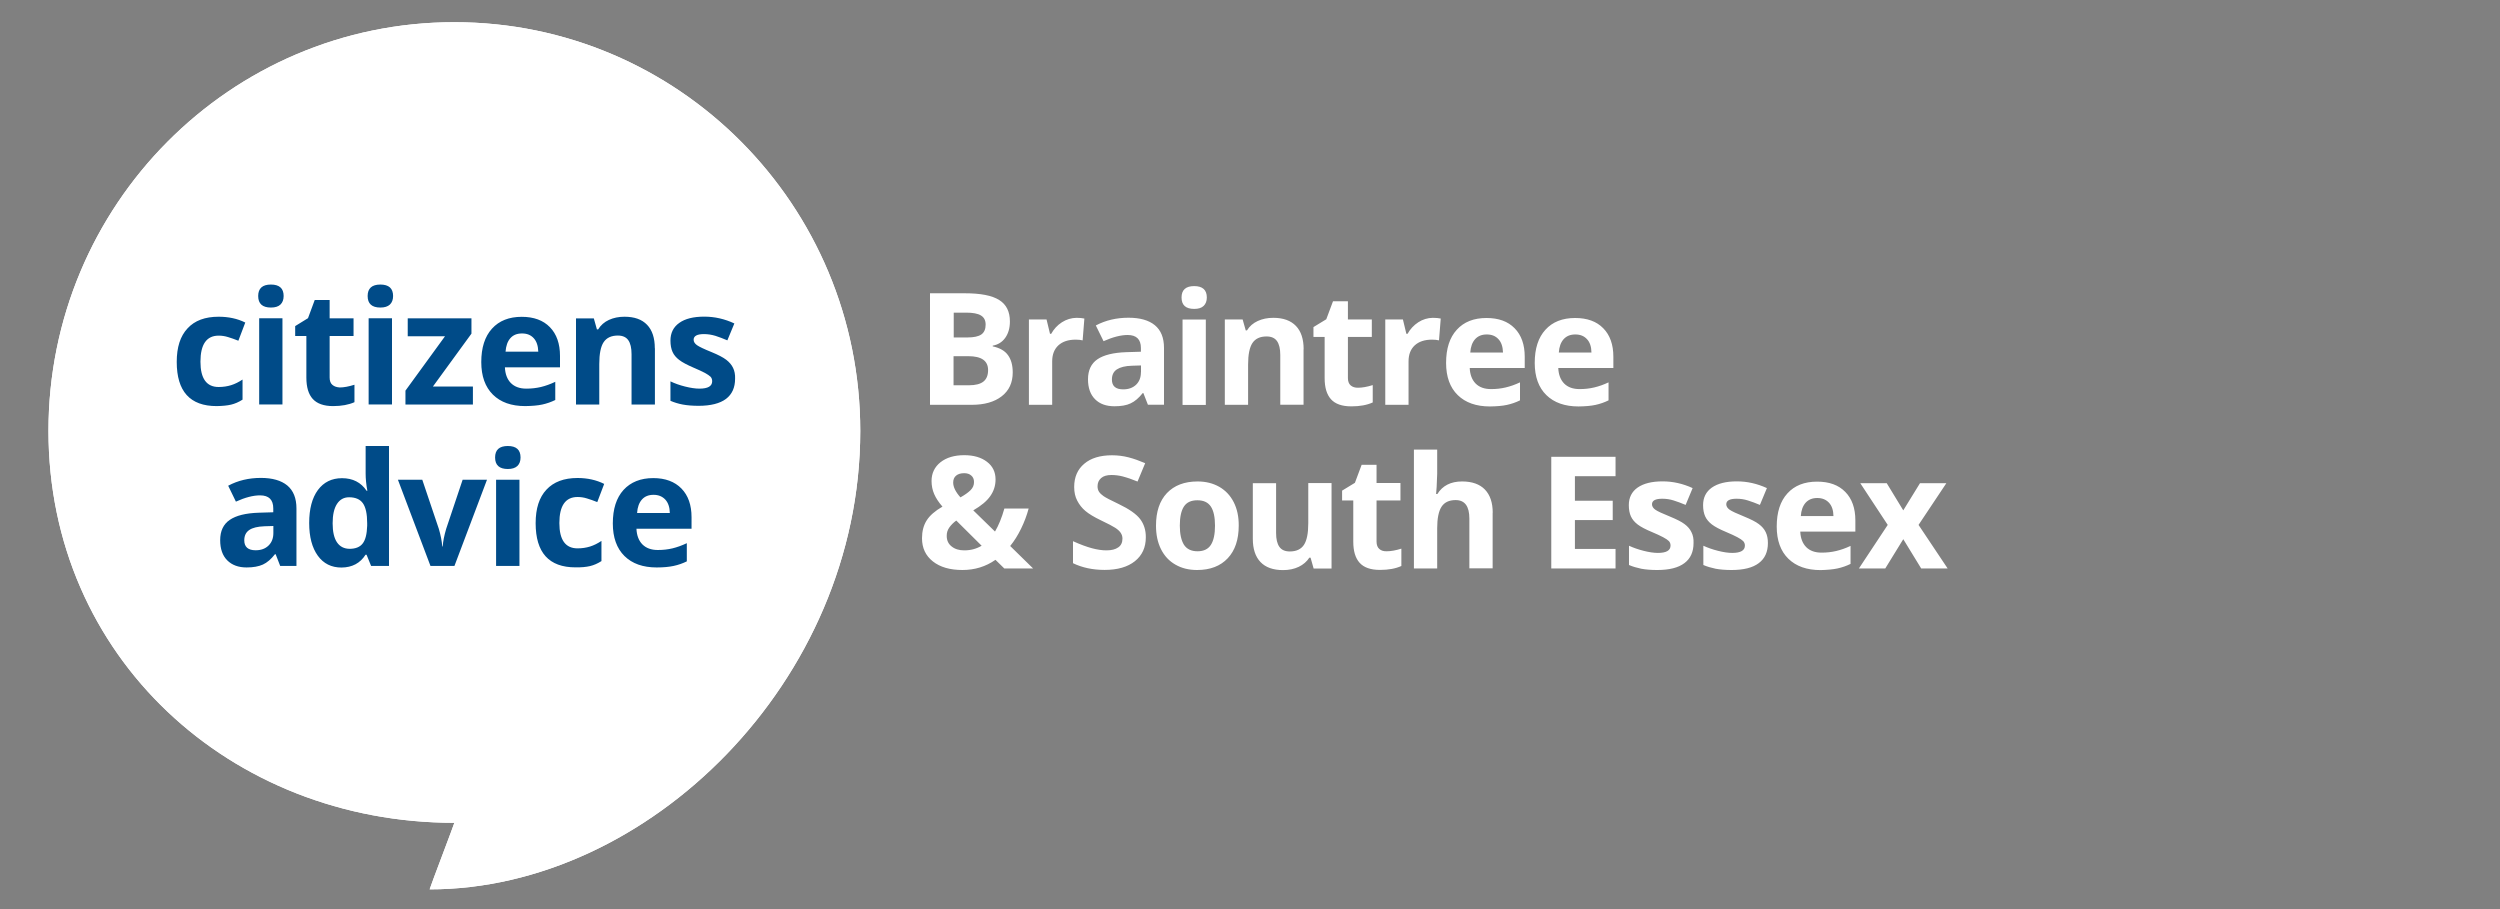 <svg xmlns="http://www.w3.org/2000/svg" xmlns:xlink="http://www.w3.org/1999/xlink" id="Layer_1" x="0px" y="0px" viewBox="0 0 275 100" style="enable-background:new 0 0 275 100;" xml:space="preserve"><rect x="0" y="0" width="275" height="100" fill="#808080" stroke="none"/><g>	<defs>		<rect id="SVGID_1_" x="5" y="1.99" width="90" height="96.01"></rect>	</defs>	<clipPath id="SVGID_00000132060455260001216550000011013997766589877156_">		<use xlink:href="#SVGID_1_" style="overflow:visible;"></use>	</clipPath>	<path style="clip-path:url(#SVGID_00000132060455260001216550000011013997766589877156_);fill:#FFFFFF;" d="M94.63,47.41  c0,27.56-23.38,50.42-47.37,50.42c-0.04,0,2.75-7.32,2.72-7.32c-24.66,0-44.65-18.27-44.65-43.11S25.32,2.44,49.98,2.44  C74.64,2.44,94.63,22.57,94.63,47.41"></path>	<path style="clip-path:url(#SVGID_00000132060455260001216550000011013997766589877156_);fill:#004B88;" d="M74.11,62.25  c0.51-0.11,0.99-0.28,1.44-0.5v-2c-0.55,0.26-1.08,0.45-1.58,0.57c-0.5,0.12-1.04,0.18-1.61,0.18c-0.73,0-1.29-0.21-1.7-0.62  c-0.4-0.41-0.62-0.99-0.65-1.72h6.06V56.9c0-1.35-0.37-2.4-1.11-3.16s-1.78-1.15-3.1-1.15c-1.39,0-2.48,0.44-3.27,1.3  c-0.79,0.87-1.18,2.1-1.18,3.69c0,1.54,0.43,2.74,1.28,3.58c0.85,0.84,2.03,1.26,3.55,1.26C72.98,62.42,73.6,62.37,74.11,62.25   M73.18,54.95c0.32,0.35,0.49,0.84,0.5,1.48h-3.6c0.04-0.64,0.22-1.13,0.53-1.48c0.31-0.35,0.74-0.52,1.28-0.52  C72.43,54.43,72.86,54.61,73.18,54.95 M64.9,62.27c0.42-0.1,0.84-0.28,1.26-0.55V59.5c-0.42,0.28-0.84,0.49-1.26,0.62  c-0.42,0.13-0.88,0.2-1.37,0.2c-1.33,0-2-0.93-2-2.78c0-1.91,0.67-2.87,2-2.87c0.35,0,0.7,0.05,1.04,0.16  c0.35,0.1,0.72,0.24,1.13,0.4l0.76-2c-0.86-0.43-1.84-0.65-2.93-0.65c-1.49,0-2.63,0.43-3.42,1.28c-0.8,0.85-1.19,2.08-1.19,3.69  c0,3.24,1.46,4.86,4.39,4.86C63.94,62.42,64.48,62.37,64.9,62.27 M57.14,52.77h-2.57v9.48h2.57V52.77z M55.86,51.59  c0.47,0,0.81-0.11,1.05-0.33c0.23-0.22,0.35-0.53,0.35-0.94c0-0.84-0.47-1.26-1.4-1.26c-0.93,0-1.4,0.42-1.4,1.26  C54.46,51.17,54.93,51.59,55.86,51.59 M49.99,62.25l3.58-9.48h-2.68l-1.81,5.4c-0.22,0.75-0.35,1.4-0.38,1.94h-0.05  c-0.05-0.61-0.18-1.26-0.38-1.94l-1.82-5.4h-2.68l3.58,9.48H49.99z M37.07,59.66c-0.32-0.47-0.48-1.17-0.48-2.1  c0-0.93,0.16-1.64,0.48-2.13c0.32-0.49,0.76-0.73,1.33-0.73c0.7,0,1.21,0.22,1.52,0.66c0.31,0.44,0.47,1.17,0.47,2.19v0.28  c-0.03,0.92-0.19,1.57-0.5,1.96c-0.3,0.39-0.79,0.58-1.44,0.58C37.85,60.36,37.39,60.13,37.07,59.66 M40.21,61.02h0.11l0.5,1.23  h1.97V49.06h-2.57v3.04c0,0.55,0.06,1.19,0.19,1.89h-0.08c-0.62-0.93-1.53-1.39-2.71-1.39c-1.13,0-2.01,0.44-2.65,1.3  c-0.64,0.87-0.96,2.08-0.96,3.63c0,1.53,0.32,2.73,0.95,3.6c0.63,0.87,1.5,1.3,2.6,1.3C38.74,62.42,39.62,61.95,40.21,61.02   M30.07,58.64c0,0.57-0.18,1.03-0.53,1.37c-0.36,0.35-0.83,0.52-1.42,0.52c-0.83,0-1.25-0.37-1.25-1.09c0-0.51,0.18-0.89,0.55-1.14  c0.36-0.25,0.92-0.38,1.66-0.41l0.99-0.03V58.64z M32.61,62.25v-6.32c0-1.13-0.34-1.97-1.01-2.53c-0.67-0.55-1.64-0.83-2.9-0.83  c-1.32,0-2.52,0.28-3.6,0.86l0.85,1.75c1.01-0.46,1.9-0.69,2.65-0.69c0.98,0,1.46,0.48,1.46,1.44v0.42l-1.63,0.05  c-1.41,0.05-2.46,0.31-3.16,0.79s-1.05,1.22-1.05,2.23c0,0.96,0.26,1.7,0.78,2.22c0.52,0.52,1.23,0.78,2.13,0.78  c0.73,0,1.33-0.11,1.79-0.32c0.46-0.21,0.9-0.59,1.33-1.14h0.07l0.5,1.29H32.61z"></path>	<path style="clip-path:url(#SVGID_00000132060455260001216550000011013997766589877156_);fill:#004B88;" d="M80.64,40.47  c-0.16-0.34-0.42-0.64-0.76-0.9c-0.34-0.26-0.88-0.54-1.61-0.84c-0.82-0.33-1.36-0.59-1.6-0.76c-0.24-0.17-0.37-0.37-0.37-0.6  c0-0.41,0.38-0.62,1.14-0.62c0.43,0,0.84,0.07,1.25,0.19c0.41,0.13,0.85,0.3,1.32,0.5l0.77-1.86c-1.07-0.5-2.17-0.75-3.31-0.75  c-1.19,0-2.11,0.23-2.75,0.69c-0.65,0.46-0.97,1.11-0.97,1.95c0,0.49,0.08,0.91,0.23,1.24c0.15,0.34,0.4,0.63,0.74,0.89  c0.34,0.26,0.87,0.54,1.59,0.85c0.51,0.22,0.91,0.4,1.21,0.56c0.3,0.16,0.51,0.31,0.64,0.43c0.12,0.13,0.18,0.29,0.18,0.5  c0,0.54-0.47,0.81-1.4,0.81c-0.45,0-0.98-0.08-1.58-0.23c-0.6-0.15-1.13-0.34-1.61-0.57v2.14c0.42,0.18,0.87,0.32,1.35,0.41  c0.48,0.09,1.07,0.14,1.75,0.14c1.33,0,2.34-0.26,3.01-0.76c0.67-0.51,1-1.25,1-2.22C80.88,41.21,80.8,40.8,80.64,40.47   M72.03,38.31c0-1.12-0.28-1.99-0.85-2.58c-0.57-0.6-1.4-0.89-2.49-0.89c-0.64,0-1.21,0.12-1.71,0.35c-0.5,0.23-0.9,0.58-1.18,1.04  h-0.14l-0.34-1.21h-1.96v9.48h2.56v-4.46c0-1.12,0.16-1.92,0.48-2.4c0.32-0.48,0.84-0.73,1.56-0.73c0.53,0,0.91,0.17,1.15,0.51  s0.36,0.85,0.36,1.54v5.54h2.57V38.31z M59.64,44.5c0.51-0.11,0.99-0.28,1.44-0.5v-2c-0.55,0.26-1.08,0.45-1.58,0.57  c-0.51,0.12-1.04,0.18-1.61,0.18c-0.73,0-1.29-0.21-1.7-0.62c-0.4-0.41-0.62-0.99-0.65-1.72h6.06v-1.26c0-1.34-0.37-2.4-1.11-3.16  c-0.74-0.76-1.77-1.14-3.1-1.14c-1.39,0-2.48,0.43-3.27,1.3c-0.79,0.87-1.18,2.1-1.18,3.68c0,1.54,0.43,2.74,1.28,3.58  c0.85,0.84,2.03,1.26,3.55,1.26C58.51,44.66,59.13,44.61,59.64,44.5 M58.71,37.2c0.32,0.35,0.48,0.84,0.5,1.48h-3.6  c0.05-0.64,0.22-1.13,0.53-1.48c0.31-0.35,0.73-0.52,1.28-0.52S58.39,36.85,58.71,37.2 M52.01,42.52h-4.39l4.24-5.82v-1.68h-7.01  v1.97h4.1l-4.35,5.98v1.53h7.42V42.52z M43.12,35.01h-2.57v9.48h2.57V35.01z M41.84,33.83c0.47,0,0.81-0.11,1.05-0.33  c0.23-0.22,0.35-0.54,0.35-0.94c0-0.84-0.47-1.26-1.4-1.26c-0.93,0-1.4,0.42-1.4,1.26C40.44,33.41,40.91,33.83,41.84,33.83   M36.57,42.34c-0.21-0.17-0.31-0.45-0.31-0.81v-4.57h2.63v-1.94h-2.63v-2.02h-1.64l-0.74,2l-1.41,0.87v1.09h1.23v4.57  c0,1.05,0.23,1.83,0.7,2.35c0.47,0.52,1.22,0.79,2.24,0.79c0.93,0,1.72-0.15,2.35-0.43v-1.92c-0.63,0.2-1.17,0.3-1.61,0.3  C37.05,42.6,36.78,42.52,36.57,42.34 M31.07,35.01h-2.56v9.48h2.56V35.01z M29.8,33.83c0.47,0,0.82-0.11,1.05-0.33  c0.23-0.22,0.35-0.54,0.35-0.94c0-0.84-0.47-1.26-1.4-1.26c-0.93,0-1.4,0.42-1.4,1.26C28.4,33.41,28.87,33.83,29.8,33.83   M25.42,44.51c0.42-0.1,0.84-0.28,1.26-0.55v-2.21c-0.42,0.28-0.84,0.49-1.26,0.62c-0.42,0.13-0.88,0.2-1.37,0.2  c-1.33,0-2-0.93-2-2.78c0-1.91,0.67-2.87,2-2.87c0.35,0,0.69,0.05,1.04,0.16c0.35,0.1,0.72,0.24,1.13,0.4l0.76-2  c-0.86-0.43-1.84-0.64-2.93-0.64c-1.49,0-2.63,0.42-3.42,1.28c-0.8,0.85-1.19,2.08-1.19,3.69c0,3.24,1.46,4.86,4.39,4.86  C24.46,44.66,25,44.61,25.42,44.51"></path>	<path style="clip-path:url(#SVGID_00000132060455260001216550000011013997766589877156_);fill:#FFFFFF;" d="M94.63,47.41  c0,27.56-23.38,50.42-47.37,50.42c-0.04,0,2.75-7.32,2.72-7.32c-24.66,0-44.65-18.27-44.65-43.11S25.32,2.44,49.98,2.44  C74.64,2.44,94.63,22.57,94.63,47.41"></path>	<path style="clip-path:url(#SVGID_00000132060455260001216550000011013997766589877156_);fill:#004B88;" d="M74.11,62.25  c0.51-0.11,0.99-0.28,1.44-0.5v-2c-0.55,0.26-1.08,0.45-1.58,0.57c-0.5,0.12-1.04,0.18-1.61,0.18c-0.73,0-1.29-0.21-1.7-0.62  c-0.4-0.41-0.62-0.99-0.65-1.72h6.06V56.9c0-1.35-0.37-2.4-1.11-3.16s-1.78-1.15-3.1-1.15c-1.39,0-2.48,0.44-3.27,1.3  c-0.79,0.87-1.18,2.1-1.18,3.69c0,1.54,0.43,2.74,1.28,3.58c0.85,0.84,2.03,1.26,3.55,1.26C72.98,62.42,73.6,62.36,74.11,62.25   M73.18,54.95c0.32,0.35,0.49,0.84,0.5,1.48h-3.6c0.04-0.64,0.22-1.13,0.53-1.48c0.31-0.35,0.74-0.52,1.28-0.52  C72.43,54.43,72.86,54.61,73.18,54.95 M64.9,62.27c0.42-0.1,0.84-0.28,1.26-0.55V59.5c-0.42,0.28-0.84,0.49-1.26,0.62  c-0.42,0.13-0.88,0.2-1.37,0.2c-1.33,0-2-0.93-2-2.78c0-1.91,0.67-2.87,2-2.87c0.35,0,0.7,0.05,1.04,0.16  c0.35,0.1,0.72,0.24,1.13,0.4l0.76-2c-0.86-0.43-1.84-0.65-2.93-0.65c-1.49,0-2.63,0.43-3.42,1.28c-0.8,0.85-1.19,2.08-1.19,3.69  c0,3.24,1.46,4.86,4.39,4.86C63.94,62.42,64.48,62.37,64.9,62.27 M57.14,52.77h-2.57v9.48h2.57V52.77z M55.86,51.59  c0.47,0,0.81-0.11,1.05-0.33c0.23-0.22,0.35-0.53,0.35-0.94c0-0.84-0.47-1.26-1.4-1.26c-0.93,0-1.4,0.42-1.4,1.26  C54.46,51.17,54.93,51.59,55.86,51.59 M49.99,62.25l3.58-9.48h-2.68l-1.81,5.4c-0.22,0.75-0.35,1.4-0.38,1.94h-0.05  c-0.05-0.61-0.18-1.26-0.38-1.94l-1.82-5.4h-2.68l3.58,9.48H49.99z M37.07,59.66c-0.32-0.47-0.48-1.17-0.48-2.1  c0-0.93,0.16-1.64,0.48-2.13c0.32-0.49,0.76-0.73,1.33-0.73c0.7,0,1.21,0.22,1.52,0.66c0.31,0.44,0.47,1.17,0.47,2.19v0.28  c-0.03,0.92-0.19,1.57-0.5,1.96c-0.3,0.39-0.79,0.58-1.44,0.58C37.85,60.36,37.39,60.13,37.07,59.66 M40.21,61.02h0.11l0.5,1.23  h1.97V49.06h-2.57v3.04c0,0.55,0.06,1.19,0.19,1.89h-0.08c-0.62-0.93-1.53-1.39-2.71-1.39c-1.13,0-2.01,0.44-2.65,1.3  c-0.64,0.87-0.96,2.08-0.96,3.63c0,1.53,0.32,2.73,0.95,3.6c0.63,0.87,1.5,1.3,2.6,1.3C38.74,62.42,39.62,61.95,40.21,61.02   M30.07,58.64c0,0.57-0.18,1.03-0.53,1.37c-0.36,0.35-0.83,0.52-1.42,0.52c-0.83,0-1.25-0.37-1.25-1.09c0-0.51,0.18-0.89,0.55-1.14  c0.36-0.25,0.92-0.38,1.66-0.41l0.99-0.03V58.64z M32.61,62.25v-6.32c0-1.13-0.34-1.97-1.01-2.53c-0.67-0.55-1.64-0.83-2.9-0.83  c-1.32,0-2.52,0.28-3.6,0.86l0.85,1.75c1.01-0.46,1.9-0.69,2.65-0.69c0.98,0,1.46,0.48,1.46,1.44v0.42l-1.63,0.05  c-1.41,0.05-2.46,0.31-3.16,0.79s-1.05,1.22-1.05,2.23c0,0.96,0.26,1.7,0.78,2.22c0.52,0.52,1.23,0.78,2.13,0.78  c0.73,0,1.33-0.11,1.79-0.32c0.46-0.21,0.9-0.59,1.33-1.14h0.07l0.5,1.29H32.61z"></path>	<path style="clip-path:url(#SVGID_00000132060455260001216550000011013997766589877156_);fill:#004B88;" d="M80.64,40.47  c-0.16-0.34-0.42-0.64-0.76-0.9c-0.34-0.26-0.88-0.54-1.61-0.84c-0.82-0.33-1.36-0.59-1.6-0.76c-0.24-0.17-0.37-0.37-0.37-0.6  c0-0.41,0.38-0.62,1.14-0.62c0.43,0,0.84,0.07,1.25,0.19c0.41,0.13,0.85,0.3,1.32,0.5l0.77-1.86c-1.07-0.5-2.17-0.75-3.31-0.75  c-1.19,0-2.11,0.23-2.75,0.69c-0.65,0.46-0.97,1.11-0.97,1.95c0,0.49,0.08,0.91,0.23,1.24c0.15,0.34,0.4,0.63,0.74,0.89  c0.34,0.26,0.87,0.54,1.59,0.85c0.51,0.22,0.91,0.4,1.21,0.56c0.3,0.16,0.51,0.31,0.64,0.43c0.12,0.13,0.18,0.29,0.18,0.5  c0,0.54-0.47,0.81-1.4,0.81c-0.45,0-0.98-0.08-1.58-0.23c-0.6-0.15-1.13-0.34-1.61-0.57v2.14c0.42,0.18,0.87,0.32,1.35,0.41  c0.48,0.09,1.07,0.14,1.75,0.14c1.33,0,2.34-0.26,3.01-0.76c0.67-0.51,1-1.25,1-2.22C80.88,41.21,80.8,40.8,80.64,40.47   M72.03,38.31c0-1.12-0.28-1.99-0.85-2.58c-0.57-0.6-1.4-0.89-2.49-0.89c-0.64,0-1.21,0.12-1.71,0.35c-0.5,0.23-0.9,0.58-1.18,1.04  h-0.14l-0.34-1.21h-1.96v9.48h2.56v-4.46c0-1.12,0.16-1.92,0.48-2.4c0.32-0.48,0.84-0.73,1.56-0.73c0.53,0,0.91,0.17,1.15,0.51  s0.36,0.85,0.36,1.54v5.54h2.57V38.31z M59.64,44.5c0.51-0.11,0.99-0.28,1.44-0.5v-2c-0.55,0.26-1.08,0.45-1.58,0.57  c-0.51,0.12-1.04,0.18-1.61,0.18c-0.73,0-1.29-0.21-1.7-0.62c-0.4-0.41-0.62-0.99-0.65-1.72h6.06v-1.26c0-1.34-0.37-2.4-1.11-3.16  c-0.74-0.76-1.77-1.14-3.1-1.14c-1.39,0-2.48,0.43-3.27,1.3c-0.79,0.87-1.18,2.1-1.18,3.68c0,1.54,0.43,2.74,1.28,3.58  c0.85,0.84,2.03,1.26,3.55,1.26C58.51,44.66,59.13,44.61,59.64,44.5 M58.71,37.2c0.32,0.35,0.48,0.84,0.5,1.48h-3.6  c0.05-0.64,0.22-1.13,0.53-1.48c0.31-0.35,0.73-0.52,1.28-0.52S58.39,36.85,58.71,37.2 M52.01,42.52h-4.39l4.24-5.82v-1.68h-7.01  v1.97h4.1l-4.35,5.98v1.53h7.42V42.52z M43.12,35.01h-2.57v9.48h2.57V35.01z M41.84,33.83c0.47,0,0.81-0.11,1.05-0.33  c0.23-0.22,0.35-0.54,0.35-0.94c0-0.84-0.47-1.26-1.4-1.26c-0.93,0-1.4,0.42-1.4,1.26C40.44,33.41,40.91,33.83,41.84,33.83   M36.57,42.34c-0.21-0.17-0.31-0.45-0.31-0.81v-4.57h2.63v-1.94h-2.63v-2.02h-1.64l-0.74,2l-1.41,0.87v1.09h1.23v4.57  c0,1.05,0.23,1.83,0.7,2.35c0.47,0.52,1.22,0.79,2.24,0.79c0.93,0,1.72-0.15,2.35-0.43v-1.92c-0.63,0.2-1.17,0.3-1.61,0.3  C37.05,42.6,36.78,42.52,36.57,42.34 M31.07,35.01h-2.56v9.48h2.56V35.01z M29.8,33.83c0.47,0,0.82-0.11,1.05-0.33  c0.23-0.22,0.35-0.54,0.35-0.94c0-0.84-0.47-1.26-1.4-1.26c-0.93,0-1.4,0.42-1.4,1.26C28.4,33.41,28.87,33.83,29.8,33.83   M25.42,44.51c0.42-0.1,0.84-0.28,1.26-0.55v-2.21c-0.42,0.28-0.84,0.49-1.26,0.62c-0.42,0.13-0.88,0.2-1.37,0.2  c-1.33,0-2-0.93-2-2.78c0-1.91,0.67-2.87,2-2.87c0.35,0,0.69,0.05,1.04,0.16c0.35,0.1,0.72,0.24,1.13,0.4l0.76-2  c-0.86-0.43-1.84-0.64-2.93-0.64c-1.49,0-2.63,0.42-3.42,1.28c-0.8,0.85-1.19,2.08-1.19,3.69c0,3.24,1.46,4.86,4.39,4.86  C24.46,44.66,25,44.61,25.42,44.51"></path></g><g>	<defs>		<rect id="SVGID_00000051362461182002316790000007041186919635106450_" width="275" height="100"></rect>	</defs>	<clipPath id="SVGID_00000142173072948799984420000009103404496474871221_">		<use xlink:href="#SVGID_00000051362461182002316790000007041186919635106450_" style="overflow:visible;"></use>	</clipPath>	<path style="clip-path:url(#SVGID_00000142173072948799984420000009103404496474871221_);fill:#FFFFFF;" d="M204.48,62.53h2.9  l1.98-3.22l1.97,3.22h2.91l-3.2-4.79l3.06-4.59h-2.9l-1.84,2.99l-1.82-2.99h-2.91l3.02,4.59L204.48,62.53z M202.12,62.53  c0.51-0.11,0.99-0.28,1.44-0.5v-1.98c-0.55,0.26-1.07,0.44-1.58,0.56c-0.5,0.12-1.04,0.18-1.6,0.18c-0.73,0-1.29-0.2-1.7-0.61  c-0.4-0.41-0.62-0.98-0.65-1.7h6.06v-1.24c0-1.33-0.37-2.38-1.11-3.13c-0.74-0.76-1.77-1.13-3.1-1.13c-1.39,0-2.48,0.43-3.26,1.29  c-0.79,0.86-1.18,2.08-1.18,3.65c0,1.53,0.43,2.71,1.28,3.54s2.03,1.25,3.54,1.25C200.99,62.69,201.61,62.64,202.12,62.53   M201.19,55.3c0.32,0.35,0.48,0.83,0.49,1.47h-3.59c0.04-0.63,0.22-1.12,0.53-1.47c0.31-0.34,0.73-0.52,1.28-0.52  S200.87,54.96,201.19,55.3 M194.23,58.54c-0.16-0.34-0.41-0.63-0.76-0.89c-0.34-0.26-0.88-0.53-1.61-0.83  c-0.82-0.33-1.36-0.58-1.6-0.75c-0.24-0.17-0.37-0.37-0.37-0.6c0-0.41,0.38-0.61,1.13-0.61c0.43,0,0.84,0.06,1.25,0.19  c0.41,0.13,0.85,0.29,1.32,0.49l0.77-1.85c-1.07-0.49-2.17-0.74-3.3-0.74c-1.19,0-2.1,0.23-2.75,0.68  c-0.65,0.46-0.97,1.1-0.97,1.94c0,0.49,0.08,0.9,0.23,1.23c0.15,0.33,0.4,0.63,0.74,0.89c0.34,0.26,0.87,0.54,1.59,0.84  c0.5,0.21,0.91,0.4,1.21,0.56c0.3,0.16,0.51,0.3,0.64,0.43c0.12,0.13,0.19,0.29,0.19,0.49c0,0.54-0.47,0.81-1.39,0.81  c-0.45,0-0.98-0.08-1.57-0.23c-0.6-0.15-1.13-0.34-1.61-0.56v2.12c0.42,0.18,0.87,0.31,1.35,0.41c0.48,0.09,1.06,0.14,1.75,0.14  c1.33,0,2.33-0.25,3-0.76c0.67-0.5,1-1.24,1-2.2C194.47,59.27,194.39,58.87,194.23,58.54 M186.06,58.54  c-0.16-0.34-0.41-0.63-0.76-0.89c-0.34-0.26-0.88-0.53-1.61-0.83c-0.82-0.33-1.36-0.58-1.6-0.75c-0.24-0.17-0.37-0.37-0.37-0.6  c0-0.41,0.38-0.61,1.13-0.61c0.43,0,0.84,0.06,1.25,0.19c0.41,0.13,0.85,0.29,1.32,0.49l0.77-1.85c-1.07-0.49-2.17-0.74-3.3-0.74  c-1.19,0-2.1,0.23-2.75,0.68c-0.65,0.46-0.97,1.1-0.97,1.94c0,0.49,0.08,0.9,0.23,1.23c0.15,0.33,0.4,0.63,0.74,0.89  c0.34,0.26,0.87,0.54,1.59,0.84c0.5,0.21,0.91,0.4,1.21,0.56c0.3,0.16,0.51,0.3,0.64,0.43c0.12,0.13,0.18,0.29,0.18,0.49  c0,0.54-0.46,0.81-1.39,0.81c-0.45,0-0.98-0.08-1.57-0.23c-0.6-0.15-1.13-0.34-1.61-0.56v2.12c0.42,0.18,0.87,0.31,1.35,0.41  c0.48,0.09,1.06,0.14,1.75,0.14c1.33,0,2.33-0.25,3-0.76c0.67-0.5,1-1.24,1-2.2C186.31,59.27,186.23,58.87,186.06,58.54   M177.71,60.38h-4.47v-3.17h4.16v-2.13h-4.16v-2.7h4.47v-2.13h-7.07v12.28h7.07V60.38z M164.2,56.4c0-1.11-0.29-1.96-0.86-2.55  c-0.57-0.59-1.41-0.89-2.51-0.89c-1.24,0-2.15,0.46-2.72,1.38h-0.14l0.06-0.76c0.04-0.77,0.06-1.25,0.06-1.46v-2.66h-2.56v13.07  h2.56v-4.42c0-1.09,0.16-1.88,0.48-2.37s0.84-0.73,1.55-0.73c1.01,0,1.51,0.68,1.51,2.03v5.48h2.56V56.4z M151.73,60.39  c-0.2-0.17-0.31-0.44-0.31-0.81v-4.53h2.63v-1.92h-2.63v-2h-1.64l-0.74,1.98l-1.41,0.86v1.08h1.23v4.53c0,1.04,0.23,1.81,0.7,2.33  c0.47,0.52,1.21,0.78,2.24,0.78c0.93,0,1.71-0.14,2.35-0.43v-1.91c-0.63,0.2-1.16,0.29-1.61,0.29  C152.2,60.65,151.93,60.57,151.73,60.39 M146.47,62.53v-9.39h-2.56v4.42c0,1.11-0.16,1.9-0.48,2.38c-0.32,0.48-0.84,0.72-1.55,0.72  c-0.53,0-0.91-0.17-1.15-0.51c-0.24-0.34-0.36-0.85-0.36-1.52v-5.48h-2.56v6.12c0,1.11,0.28,1.96,0.84,2.55  c0.56,0.59,1.39,0.89,2.49,0.89c0.64,0,1.22-0.12,1.72-0.36c0.5-0.24,0.89-0.58,1.17-1.01h0.13l0.34,1.2H146.47z M135.71,55.24  c-0.37-0.73-0.9-1.29-1.59-1.69c-0.69-0.39-1.48-0.59-2.38-0.59c-1.45,0-2.57,0.43-3.38,1.28c-0.8,0.85-1.2,2.04-1.2,3.58  c0,0.99,0.18,1.85,0.55,2.59c0.37,0.74,0.9,1.31,1.59,1.7c0.69,0.4,1.48,0.59,2.38,0.59c1.44,0,2.56-0.43,3.37-1.29  s1.21-2.06,1.21-3.59C136.27,56.83,136.08,55.97,135.71,55.24 M130.23,55.72c0.3-0.46,0.79-0.69,1.48-0.69  c0.69,0,1.18,0.23,1.49,0.7c0.3,0.46,0.45,1.16,0.45,2.09c0,0.94-0.15,1.64-0.45,2.11c-0.3,0.47-0.79,0.71-1.47,0.71  c-0.69,0-1.18-0.24-1.49-0.71c-0.3-0.48-0.46-1.18-0.46-2.11C129.78,56.88,129.93,56.18,130.23,55.72 M125.41,57.09  c-0.42-0.55-1.21-1.1-2.36-1.65c-0.87-0.41-1.42-0.7-1.65-0.86c-0.23-0.16-0.4-0.32-0.51-0.49c-0.11-0.17-0.16-0.37-0.16-0.6  c0-0.37,0.13-0.67,0.39-0.9s0.64-0.34,1.13-0.34c0.41,0,0.84,0.05,1.26,0.16c0.43,0.11,0.97,0.29,1.62,0.56l0.84-2.02  c-0.63-0.27-1.24-0.49-1.82-0.64c-0.58-0.15-1.19-0.23-1.83-0.23c-1.3,0-2.32,0.31-3.05,0.93c-0.74,0.62-1.11,1.47-1.11,2.56  c0,0.58,0.11,1.08,0.34,1.51c0.22,0.43,0.52,0.81,0.9,1.13c0.38,0.32,0.94,0.66,1.69,1.02c0.8,0.38,1.33,0.66,1.59,0.83  c0.26,0.17,0.46,0.35,0.59,0.54c0.13,0.19,0.2,0.4,0.2,0.64c0,0.43-0.15,0.76-0.46,0.97c-0.31,0.22-0.74,0.33-1.31,0.33  c-0.48,0-1-0.08-1.57-0.23c-0.57-0.15-1.28-0.41-2.1-0.78v2.42c1.01,0.49,2.17,0.74,3.48,0.74c1.42,0,2.53-0.32,3.33-0.96  c0.8-0.64,1.2-1.51,1.2-2.62C126.05,58.32,125.83,57.64,125.41,57.09 M106.76,53.92c-0.26,0.26-0.63,0.52-1.11,0.79  c-0.53-0.59-0.8-1.14-0.8-1.63c0-0.33,0.11-0.59,0.32-0.76c0.21-0.18,0.51-0.27,0.89-0.27c0.32,0,0.58,0.08,0.78,0.26  c0.2,0.17,0.3,0.4,0.3,0.7C107.15,53.36,107.02,53.66,106.76,53.92 M104.42,58.03c0.19-0.27,0.44-0.53,0.77-0.77l2.79,2.77  c-0.57,0.34-1.2,0.51-1.91,0.51c-0.57,0-1.03-0.14-1.39-0.43c-0.36-0.28-0.54-0.67-0.54-1.15  C104.13,58.61,104.23,58.3,104.42,58.03 M111.12,60.06c0.45-0.55,0.85-1.19,1.2-1.91c0.35-0.72,0.63-1.46,0.83-2.21h-2.67  c-0.29,1.03-0.64,1.87-1.03,2.53l-2.39-2.33c0.86-0.5,1.49-1.02,1.87-1.57c0.39-0.55,0.58-1.16,0.58-1.83  c0-0.81-0.31-1.46-0.94-1.94c-0.62-0.48-1.46-0.73-2.5-0.73c-1.09,0-1.96,0.26-2.62,0.78c-0.65,0.52-0.98,1.21-0.98,2.06  c0,0.52,0.1,1,0.29,1.44c0.19,0.44,0.49,0.9,0.91,1.38c-0.82,0.47-1.4,0.98-1.74,1.52c-0.34,0.54-0.51,1.19-0.51,1.96  c0,1.07,0.4,1.92,1.2,2.55c0.8,0.63,1.88,0.94,3.25,0.94c1.35,0,2.56-0.37,3.63-1.12l0.97,0.95h3.17L111.12,60.06z"></path>	<path style="clip-path:url(#SVGID_00000142173072948799984420000009103404496474871221_);fill:#FFFFFF;" d="M175.5,44.54  c0.51-0.11,0.99-0.28,1.44-0.5v-1.98c-0.55,0.26-1.07,0.44-1.58,0.56c-0.5,0.12-1.04,0.18-1.6,0.18c-0.73,0-1.29-0.2-1.7-0.61  c-0.4-0.41-0.62-0.98-0.65-1.71h6.06v-1.24c0-1.33-0.37-2.38-1.11-3.13c-0.74-0.76-1.77-1.13-3.1-1.13c-1.39,0-2.48,0.43-3.26,1.29  c-0.79,0.86-1.18,2.08-1.18,3.65c0,1.53,0.43,2.71,1.28,3.54c0.85,0.83,2.03,1.25,3.54,1.25C174.37,44.7,174.99,44.65,175.5,44.54   M174.57,37.31c0.32,0.34,0.48,0.83,0.49,1.47h-3.59c0.04-0.63,0.22-1.12,0.53-1.47c0.31-0.34,0.73-0.52,1.28-0.52  S174.25,36.96,174.57,37.31 M165.76,44.54c0.51-0.11,0.99-0.28,1.44-0.5v-1.98c-0.55,0.26-1.07,0.44-1.58,0.56  c-0.5,0.12-1.04,0.18-1.6,0.18c-0.73,0-1.29-0.2-1.7-0.61c-0.4-0.41-0.62-0.98-0.65-1.71h6.05v-1.24c0-1.33-0.37-2.38-1.11-3.13  c-0.74-0.76-1.77-1.13-3.1-1.13c-1.39,0-2.48,0.43-3.26,1.29c-0.79,0.86-1.18,2.08-1.18,3.65c0,1.53,0.43,2.71,1.28,3.54  c0.85,0.83,2.03,1.25,3.54,1.25C164.63,44.7,165.26,44.65,165.76,44.54 M164.83,37.31c0.32,0.34,0.48,0.83,0.5,1.47h-3.6  c0.04-0.63,0.22-1.12,0.53-1.47c0.31-0.34,0.73-0.52,1.28-0.52S164.51,36.96,164.83,37.31 M156.01,35.45  c-0.49,0.32-0.89,0.75-1.18,1.27h-0.13l-0.38-1.58h-1.94v9.39h2.56v-4.78c0-0.76,0.23-1.34,0.68-1.76  c0.46-0.42,1.09-0.63,1.91-0.63c0.3,0,0.55,0.03,0.76,0.08l0.19-2.4c-0.23-0.05-0.52-0.08-0.87-0.08  C157.04,34.97,156.5,35.13,156.01,35.45 M148.58,42.4c-0.2-0.17-0.31-0.44-0.31-0.81v-4.53h2.63v-1.92h-2.63v-2h-1.64l-0.74,1.98  l-1.41,0.86v1.08h1.23v4.53c0,1.04,0.23,1.81,0.7,2.33c0.47,0.52,1.21,0.78,2.24,0.78c0.93,0,1.71-0.14,2.35-0.43v-1.91  c-0.63,0.2-1.17,0.29-1.61,0.29C149.06,42.66,148.78,42.57,148.58,42.4 M143.4,38.41c0-1.11-0.28-1.97-0.85-2.56  c-0.57-0.59-1.39-0.89-2.49-0.89c-0.64,0-1.21,0.12-1.71,0.35c-0.5,0.23-0.9,0.57-1.18,1.03h-0.14l-0.34-1.2h-1.96v9.39h2.56v-4.42  c0-1.11,0.16-1.9,0.48-2.38c0.32-0.48,0.84-0.72,1.55-0.72c0.53,0,0.91,0.17,1.15,0.51c0.24,0.34,0.36,0.85,0.36,1.52v5.48h2.56  V38.41z M132.64,35.15h-2.56v9.39h2.56V35.15z M131.36,33.98c0.47,0,0.81-0.11,1.04-0.33c0.23-0.22,0.35-0.53,0.35-0.93  c0-0.83-0.47-1.25-1.39-1.25s-1.39,0.42-1.39,1.25C129.97,33.56,130.43,33.98,131.36,33.98 M125.5,40.96  c0,0.57-0.18,1.02-0.53,1.36c-0.36,0.34-0.83,0.51-1.42,0.51c-0.83,0-1.24-0.36-1.24-1.08c0-0.5,0.18-0.88,0.55-1.12  s0.92-0.38,1.66-0.4l0.99-0.03V40.96z M128.04,44.53v-6.26c0-1.12-0.34-1.95-1.01-2.5c-0.67-0.55-1.64-0.82-2.9-0.82  c-1.32,0-2.51,0.28-3.59,0.85l0.85,1.73c1.01-0.45,1.9-0.68,2.65-0.68c0.97,0,1.46,0.48,1.46,1.43v0.41l-1.63,0.05  c-1.4,0.05-2.46,0.31-3.15,0.78s-1.04,1.21-1.04,2.2c0,0.95,0.26,1.68,0.78,2.2c0.52,0.52,1.23,0.77,2.13,0.77  c0.73,0,1.33-0.1,1.78-0.32c0.46-0.21,0.9-0.59,1.33-1.13h0.07l0.5,1.28H128.04z M116.81,35.45c-0.5,0.32-0.89,0.75-1.18,1.27  h-0.13l-0.38-1.58h-1.94v9.39h2.56v-4.78c0-0.76,0.23-1.34,0.68-1.76c0.46-0.42,1.09-0.63,1.91-0.63c0.3,0,0.55,0.03,0.76,0.08  l0.19-2.4c-0.23-0.05-0.52-0.08-0.86-0.08C117.85,34.97,117.31,35.13,116.81,35.45 M106.51,39.18c1.46,0,2.18,0.51,2.18,1.53  c0,0.57-0.17,0.99-0.51,1.26c-0.34,0.27-0.87,0.41-1.59,0.41h-1.7v-3.2H106.51z M104.9,34.39h1.37c0.74,0,1.29,0.1,1.63,0.31  c0.35,0.21,0.52,0.54,0.52,1.01c0,0.5-0.16,0.86-0.47,1.08c-0.32,0.22-0.83,0.33-1.53,0.33h-1.51V34.39z M102.3,44.53h4.59  c1.39,0,2.49-0.31,3.3-0.94c0.81-0.63,1.21-1.5,1.21-2.62c0-0.79-0.17-1.42-0.52-1.9c-0.34-0.48-0.9-0.8-1.68-0.97v-0.08  c0.57-0.1,1.03-0.38,1.37-0.85c0.34-0.47,0.52-1.07,0.52-1.81c0-1.08-0.39-1.87-1.18-2.36c-0.79-0.5-2.05-0.74-3.79-0.74h-3.82  V44.53z"></path></g></svg>
